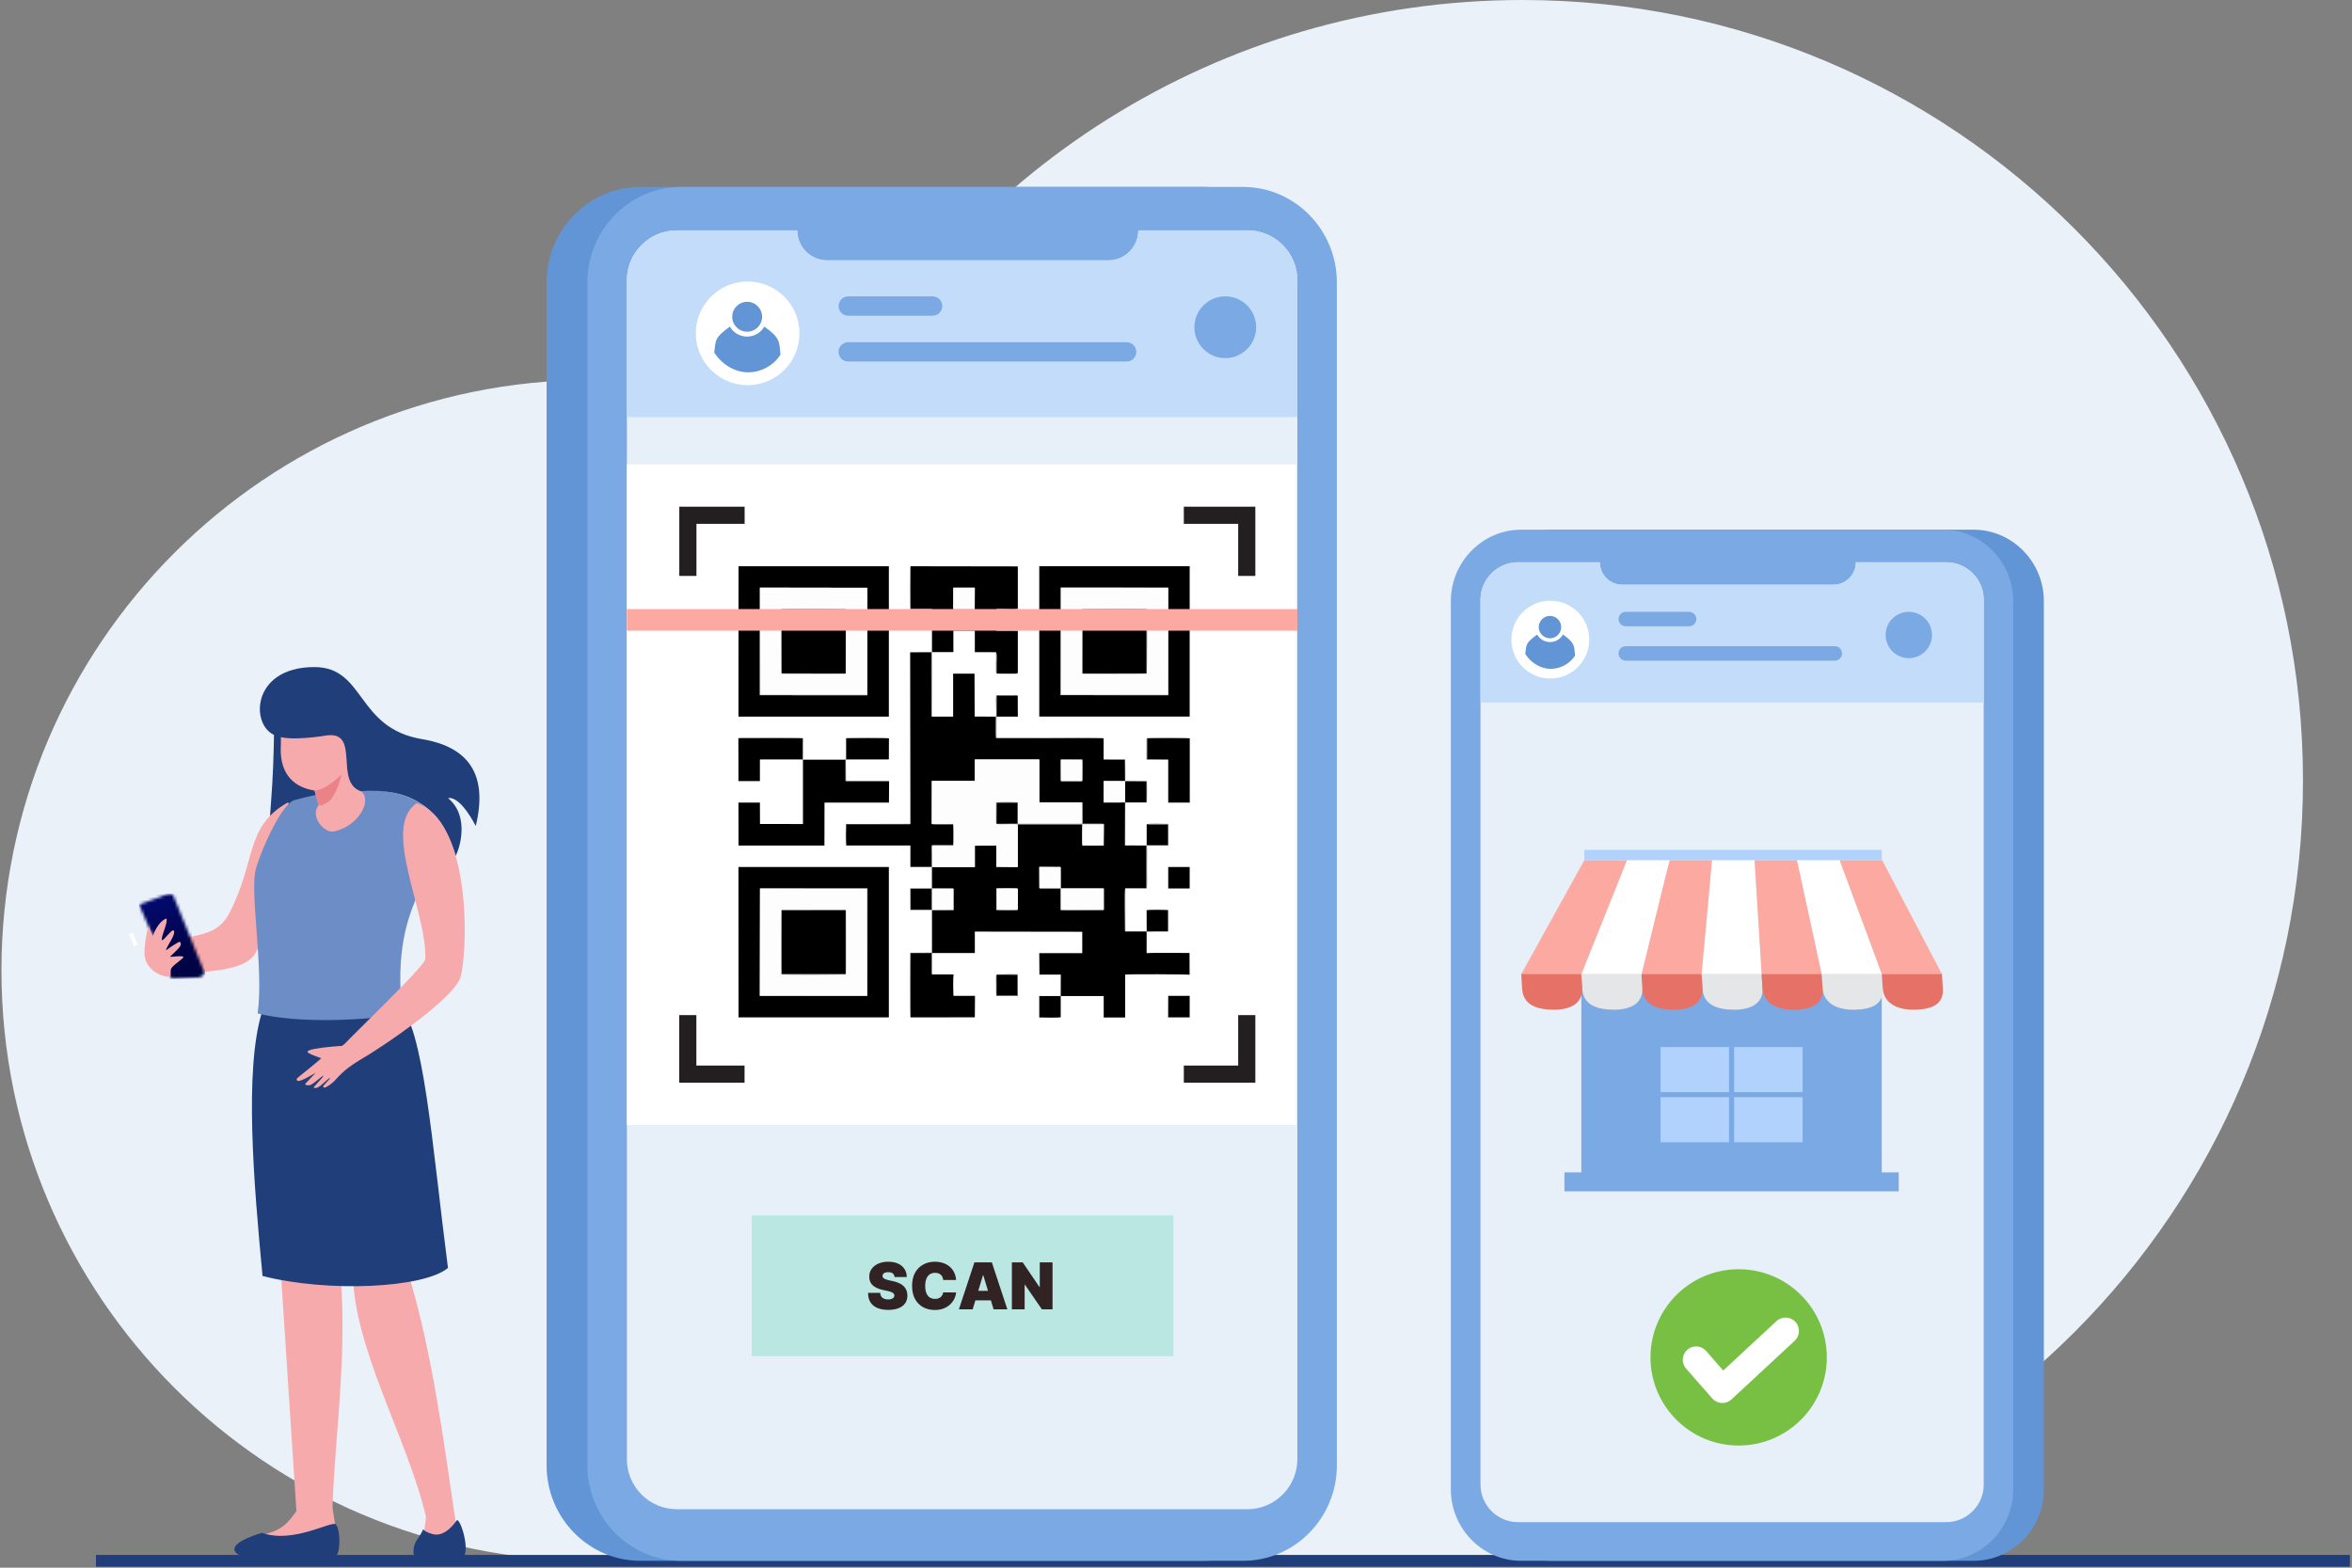 <svg width="801" height="534" viewBox="0 0 801 534" fill="none" xmlns="http://www.w3.org/2000/svg">
<rect x="0" y="0" width="801" height="534" fill="#808080" stroke="none"/>
<path fill-rule="evenodd" clip-rule="evenodd" d="M201.623 129.4C229.905 129.4 256.831 135.239 281.238 145.782C325.1 59.276 414.844 0 518.48 0C665.286 0 784.308 119.022 784.308 265.828C784.308 412.634 665.286 531.656 518.48 531.656H201.623C90.543 531.656 0.494 441.608 0.494 330.528C0.494 219.448 90.543 129.4 201.623 129.4Z" fill="#EAF1F9"/>
<path d="M32.678 531.656H800.276" stroke="#1F3E7A" stroke-width="4" stroke-miterlimit="22.926"/>
<path fill-rule="evenodd" clip-rule="evenodd" d="M409.476 63.676H218.061C200.516 63.676 186.154 78.287 186.154 96.137V499.196C186.154 517.045 200.516 531.656 218.061 531.656H409.476C427.021 531.656 441.383 517.045 441.383 499.196V96.137C441.355 78.287 427.021 63.676 409.476 63.676Z" fill="#6295D5"/>
<path fill-rule="evenodd" clip-rule="evenodd" d="M423.368 63.676H231.953C214.408 63.676 200.045 78.287 200.045 96.137V499.196C200.045 517.045 214.408 531.656 231.953 531.656H423.368C440.912 531.656 455.275 517.045 455.275 499.196V96.137C455.275 78.287 440.912 63.676 423.368 63.676Z" fill="#7BA9E3"/>
<path fill-rule="evenodd" clip-rule="evenodd" d="M424.862 78.453C434.16 78.453 441.826 86.119 441.826 95.389V497.12C441.826 506.418 434.16 514.084 424.862 514.084H230.458C221.16 514.084 213.495 506.418 213.495 497.12V95.417C213.495 86.119 221.16 78.481 230.458 78.481H271.498C271.498 84.098 276.091 88.692 281.709 88.692H377.458C383.076 88.692 387.669 84.098 387.669 78.481H424.862V78.453Z" fill="#E7EFF9"/>
<path d="M399.624 414H256V461.958H399.624V414Z" fill="#BAE7E2"/>
<path fill-rule="evenodd" clip-rule="evenodd" d="M424.862 78.453C434.16 78.453 441.826 86.119 441.826 95.389V142.074H213.495V95.417C213.495 86.119 221.16 78.481 230.458 78.481H271.498C271.498 84.098 276.091 88.692 281.709 88.692H377.458C383.076 88.692 387.669 84.098 387.669 78.481H424.862V78.453Z" fill="#C3DCFA"/>
<path fill-rule="evenodd" clip-rule="evenodd" d="M254.617 95.888C244.876 95.888 236.961 103.802 236.961 113.543C236.961 123.284 244.876 131.198 254.617 131.198C264.358 131.198 272.272 123.284 272.272 113.543C272.272 103.802 264.358 95.888 254.617 95.888Z" fill="white"/>
<path fill-rule="evenodd" clip-rule="evenodd" d="M243.243 120.074C245.706 123.976 250.161 126.826 254.728 126.826C259.294 126.826 263.445 124.446 265.797 120.821C265.382 116.227 265.658 115.065 260.29 111.246C259.128 113.294 256.941 114.65 254.423 114.65C251.905 114.65 249.719 113.266 248.556 111.246C243.298 115.121 243.797 115.729 243.243 120.074Z" fill="#6295D5"/>
<path fill-rule="evenodd" clip-rule="evenodd" d="M254.451 102.806C251.628 102.806 249.359 105.075 249.359 107.898C249.359 110.72 251.628 112.989 254.451 112.989C257.273 112.989 259.543 110.72 259.543 107.898C259.543 105.075 257.273 102.806 254.451 102.806Z" fill="#6295D5"/>
<path fill-rule="evenodd" clip-rule="evenodd" d="M288.876 100.952H317.601C319.427 100.952 320.894 102.446 320.894 104.245C320.894 106.071 319.4 107.538 317.601 107.538H288.876C287.05 107.538 285.583 106.044 285.583 104.245C285.583 102.446 287.05 100.952 288.876 100.952Z" fill="#7BA9E3"/>
<path fill-rule="evenodd" clip-rule="evenodd" d="M288.876 116.559H383.684C385.511 116.559 386.977 118.054 386.977 119.852C386.977 121.679 385.483 123.146 383.684 123.146H288.849C287.022 123.146 285.555 121.651 285.555 119.852C285.583 118.054 287.05 116.559 288.876 116.559Z" fill="#7BA9E3"/>
<path fill-rule="evenodd" clip-rule="evenodd" d="M417.279 100.952C423.091 100.952 427.795 105.656 427.795 111.468C427.795 117.279 423.091 121.983 417.279 121.983C411.468 121.983 406.764 117.279 406.764 111.468C406.736 105.656 411.468 100.952 417.279 100.952Z" fill="#7BA9E3"/>
<path d="M441.355 158.207H213.495V383.19H441.355V158.207Z" fill="white"/>
<path fill-rule="evenodd" clip-rule="evenodd" d="M310.046 280.633C309.963 280.689 309.963 280.717 309.769 280.744H288.157C288.157 282.045 287.963 287.137 288.267 287.995H310.046V295.3H317.297C317.269 294.857 317.13 288.465 317.407 287.995C318.071 287.718 323.385 287.912 324.63 287.912V280.8C324.187 280.8 317.712 280.993 317.324 280.633L317.352 266.022H331.991V258.716H353.936V273.355L368.492 273.328C368.713 273.549 368.575 273.023 368.686 273.715V280.606H375.161C375.687 280.606 375.687 280.578 375.908 280.772L375.853 288.022H368.686C368.492 287.856 368.547 288.022 368.492 287.69V280.8H346.602V295.356L339.297 295.3V288.05L331.991 288.078V295.383H317.435L317.463 302.578H323.08C323.495 302.578 324.492 302.412 324.713 302.772V309.912C324.492 310.105 324.99 309.967 324.325 310.105C324.298 310.105 323.883 310.105 323.827 310.105H317.463V324.634H331.991V317.328L368.575 317.383V324.661H353.936L353.991 331.967H361.269L361.241 339.273H353.936V346.579C355.043 346.606 360.605 346.717 361.241 346.496V339.273H375.881V346.579H383.186V331.967C384.487 331.773 404.605 331.856 405.131 332.022L405.103 324.606C403.471 324.606 391.018 324.523 390.492 324.661V317.3L397.798 317.273V309.995C396.774 309.912 391.128 309.829 390.492 310.05L390.52 317.273H383.269C383.131 317.079 383.186 317.328 383.131 316.885V315.502C383.131 312.817 382.993 303.824 383.186 302.578H390.464V288.022L383.131 287.995L383.159 273.328L375.881 273.355V266.05L383.159 266.077L383.131 258.744L375.853 258.716V251.494L339.269 251.438C338.965 250.83 339.075 245.101 339.158 244.105L331.936 244.077L331.88 229.466H324.602V244.105H317.352C317.13 243.828 317.214 243.33 317.214 242.86C317.241 236.135 317.075 228.691 317.214 222.16L309.963 222.188L310.046 280.633ZM368.464 266.05H361.407C361.241 265.911 361.214 266.271 361.214 265.192C361.241 263.808 361.103 259.408 361.297 258.689L368.575 258.716C368.741 259.325 368.658 263.974 368.658 265.303C368.658 266.133 368.603 265.967 368.464 266.05ZM361.131 295.328C361.297 295.522 361.241 295.356 361.297 295.66V302.551H375.161C375.687 302.551 375.659 302.523 375.908 302.689V309.856C375.659 310.05 375.687 309.995 375.023 309.995C372.006 309.967 362.57 310.161 361.214 309.939V302.634H354.711C353.88 302.634 354.129 302.578 353.991 302.468L353.963 295.273L361.131 295.328ZM346.63 302.827V309.746C346.436 310.05 346.658 309.912 346.298 309.995C346.298 309.995 345.828 309.995 345.8 309.995C344.333 309.967 340.071 310.078 339.297 309.939L339.324 302.634C340.016 302.495 343.724 302.578 344.914 302.578C346.132 302.578 346.464 302.385 346.63 302.827Z" fill="black"/>
<path fill-rule="evenodd" clip-rule="evenodd" d="M353.936 244.077H405.159V243.579V192.854H353.936V244.077ZM361.242 200.159L397.881 200.187L397.825 236.826L361.214 236.799L361.242 200.159Z" fill="black"/>
<path fill-rule="evenodd" clip-rule="evenodd" d="M251.49 243.607V244.105H302.713V192.882H302.215H251.517L251.49 243.607ZM258.795 200.16L295.435 200.215L295.407 236.827L258.795 236.799V200.16Z" fill="black"/>
<path fill-rule="evenodd" clip-rule="evenodd" d="M251.517 346.551H302.215H302.713V295.328H251.49V295.826L251.517 346.551ZM258.823 302.606L295.435 302.634L295.407 339.245L258.768 339.217L258.823 302.606Z" fill="black"/>
<path fill-rule="evenodd" clip-rule="evenodd" d="M317.324 280.661H324.658C324.824 281.408 324.796 287.081 324.685 288.022L317.407 287.994L317.435 295.3H331.991V287.994L339.297 287.967V295.217L346.602 295.272V280.772C345.274 280.578 339.878 280.882 339.352 280.633C339.158 280.273 339.241 279.36 339.241 278.862L339.269 273.355C339.961 273.189 345.772 273.217 346.685 273.327L346.713 280.633H368.547L368.492 273.327L353.936 273.355V258.716H331.991V266.022H317.352L317.324 280.661Z" fill="#FDFDFD"/>
<path fill-rule="evenodd" clip-rule="evenodd" d="M317.435 222.132H324.685V214.827H331.991V222.132L339.214 222.16C339.546 222.547 339.38 225.121 339.38 225.647C339.38 226.892 339.38 228.137 339.38 229.383C340.819 229.383 345.578 229.576 346.63 229.3V214.854L339.49 214.827C339.214 214.661 339.352 214.854 339.269 214.495C339.269 214.495 339.269 214.024 339.269 213.996C339.269 213.692 339.269 213.415 339.269 213.111C339.269 211.921 339.186 208.213 339.324 207.521C341.178 207.161 344.942 207.825 346.63 207.383V192.937L310.074 192.882V207.438H317.379C317.629 208.6 317.462 213.277 317.462 214.744C317.435 217.151 317.518 219.725 317.435 222.132ZM324.685 200.188H331.963L331.936 207.493H324.63L324.685 200.188Z" fill="black"/>
<path fill-rule="evenodd" clip-rule="evenodd" d="M361.379 236.661H397.797V200.271H361.407L361.379 236.661ZM368.63 229.41C368.63 229.383 368.602 229.327 368.602 229.327L368.519 228.912C368.408 226.892 368.519 220.61 368.519 218.479C368.519 216.819 368.408 208.434 368.574 207.521C369.017 207.355 389.578 207.272 390.547 207.493C390.768 208.406 390.685 229.023 390.519 229.466C389.495 229.632 373.085 229.493 369.875 229.521C369.488 229.521 368.934 229.604 368.63 229.41Z" fill="#FDFDFD"/>
<path fill-rule="evenodd" clip-rule="evenodd" d="M258.795 339.162H295.434H295.268L295.185 302.772H258.878L258.795 339.162ZM288.018 309.994C288.211 310.326 288.128 310.88 288.128 311.24C288.128 314.45 288.239 330.832 288.073 331.884C287.63 332.05 267.014 332.133 266.101 331.912C265.879 330.943 265.962 310.382 266.128 309.939C266.875 309.828 287.63 309.773 288.018 309.994Z" fill="#FDFDFD"/>
<path fill-rule="evenodd" clip-rule="evenodd" d="M258.906 236.661H295.268L295.241 200.271H258.878L258.906 236.661ZM288.018 229.41C287.714 229.576 287.271 229.521 286.773 229.521C283.563 229.521 267.152 229.659 266.129 229.466C265.962 228.995 265.879 208.434 266.101 207.493C267.042 207.272 287.603 207.355 288.073 207.521C288.267 208.738 288.129 211.589 288.129 212.972L288.101 229.244C288.101 229.272 288.073 229.355 288.073 229.327C288.073 229.327 288.046 229.383 288.018 229.41Z" fill="#FDFDFD"/>
<path fill-rule="evenodd" clip-rule="evenodd" d="M288.157 266.078C287.908 265.828 288.101 266.41 287.963 265.69V258.827H273.462V280.689L258.823 280.661L258.795 273.383H251.49L251.517 288.022H280.768L280.796 273.383H302.74L302.796 266.078H288.157Z" fill="black"/>
<path fill-rule="evenodd" clip-rule="evenodd" d="M288.018 229.411L288.046 207.549H266.184V229.383L288.018 229.411Z" fill="black"/>
<path fill-rule="evenodd" clip-rule="evenodd" d="M288.018 309.995L266.184 310.022V331.856H266.322H288.406H288.018V309.995Z" fill="black"/>
<path fill-rule="evenodd" clip-rule="evenodd" d="M368.63 229.411L390.492 229.383V207.549H368.658L368.63 229.411Z" fill="black"/>
<path fill-rule="evenodd" clip-rule="evenodd" d="M310.074 346.551L331.991 346.523L332.046 339.217H324.713C324.63 337.944 324.547 332.963 324.768 331.912H317.435C317.407 331.884 317.407 331.829 317.379 331.801C317.379 331.773 317.352 331.718 317.324 331.69C317.186 331.192 317.269 325.381 317.269 324.606H310.074V346.551Z" fill="black"/>
<path fill-rule="evenodd" clip-rule="evenodd" d="M397.853 258.827V273.383H405.186V251.494H390.658V258.661L397.632 258.689C397.936 258.744 397.687 258.661 397.853 258.827Z" fill="black"/>
<path fill-rule="evenodd" clip-rule="evenodd" d="M258.795 258.827C259.017 258.605 258.546 258.772 259.155 258.633H273.379L273.407 251.466H251.462L251.49 266.05H258.795V258.827Z" fill="black"/>
<path fill-rule="evenodd" clip-rule="evenodd" d="M375.908 309.884V302.717L361.324 302.689V309.912L375.908 309.884Z" fill="#FDFDFD"/>
<path fill-rule="evenodd" clip-rule="evenodd" d="M302.713 258.606L302.74 251.493L288.157 251.466V258.633L302.713 258.606Z" fill="black"/>
<path fill-rule="evenodd" clip-rule="evenodd" d="M397.825 346.551H405.159V339.218H397.853L397.825 346.551Z" fill="black"/>
<path fill-rule="evenodd" clip-rule="evenodd" d="M397.853 302.634H405.158V295.826V295.328H397.853V295.826V302.634Z" fill="black"/>
<path fill-rule="evenodd" clip-rule="evenodd" d="M324.658 207.521H331.963L331.991 200.187H324.685L324.658 207.521Z" fill="#FDFDFD"/>
<path fill-rule="evenodd" clip-rule="evenodd" d="M383.186 273.327V266.077L375.88 266.049V273.355L383.186 273.327Z" fill="#FDFDFD"/>
<path fill-rule="evenodd" clip-rule="evenodd" d="M383.186 273.327H390.492V266.105L383.186 266.077V273.327Z" fill="black"/>
<path fill-rule="evenodd" clip-rule="evenodd" d="M368.713 287.994H375.881L375.936 280.744L368.658 280.716C368.63 282.21 368.436 286.887 368.713 287.994Z" fill="#FDFDFD"/>
<path fill-rule="evenodd" clip-rule="evenodd" d="M324.686 309.884V302.717L317.407 302.661V309.912L324.686 309.884Z" fill="#FDFDFD"/>
<path fill-rule="evenodd" clip-rule="evenodd" d="M346.63 309.746V302.827C345.827 302.495 340.68 302.689 339.407 302.689V309.856C340.68 309.884 345.827 310.078 346.63 309.746Z" fill="#FDFDFD"/>
<path fill-rule="evenodd" clip-rule="evenodd" d="M339.352 280.633L346.574 280.605V273.383H339.379L339.352 280.633Z" fill="black"/>
<path fill-rule="evenodd" clip-rule="evenodd" d="M310.074 309.884H317.269V302.689H310.074V309.884Z" fill="black"/>
<path fill-rule="evenodd" clip-rule="evenodd" d="M339.38 244.105H346.63L346.603 236.938L339.408 236.91L339.38 244.105Z" fill="black"/>
<path fill-rule="evenodd" clip-rule="evenodd" d="M353.963 302.523H361.158L361.131 295.328H353.936L353.963 302.523Z" fill="#FDFDFD"/>
<path fill-rule="evenodd" clip-rule="evenodd" d="M361.38 266.05H368.464L368.519 258.827H361.324L361.38 266.05Z" fill="#FDFDFD"/>
<path fill-rule="evenodd" clip-rule="evenodd" d="M390.547 287.939H397.798V280.827C396.359 280.827 391.599 281.02 390.575 280.716L390.547 287.939Z" fill="black"/>
<path fill-rule="evenodd" clip-rule="evenodd" d="M339.352 339.134H346.491V331.995L339.352 331.967V339.134Z" fill="black"/>
<path fill-rule="evenodd" clip-rule="evenodd" d="M258.768 236.799L295.379 236.827L295.407 200.216L258.768 200.16V236.799ZM258.879 200.243H295.269L295.296 236.633H258.934L258.879 200.243Z" fill="#BDBDBD"/>
<path fill-rule="evenodd" clip-rule="evenodd" d="M258.768 339.245L295.407 339.273L295.435 302.661L258.823 302.634L258.768 339.245ZM258.879 302.772H295.186L295.269 339.162H295.435H258.795L258.879 302.772Z" fill="#BDBDBD"/>
<path fill-rule="evenodd" clip-rule="evenodd" d="M361.241 236.771L397.853 236.799L397.908 200.16L361.269 200.132L361.241 236.771ZM361.38 200.243H397.797V236.633H361.38V200.243Z" fill="#BDBDBD"/>
<path fill-rule="evenodd" clip-rule="evenodd" d="M317.296 295.328L317.324 302.578L309.991 302.606L310.046 309.994H317.324V324.495L310.018 324.55C309.908 325.547 309.825 346.025 310.101 346.551V324.633H317.296C317.296 325.381 317.213 331.192 317.352 331.718C317.352 331.745 317.379 331.801 317.407 331.828C317.407 331.856 317.435 331.911 317.462 331.939L317.49 324.606V310.077H323.855C323.91 310.077 324.325 310.077 324.353 310.077C325.017 309.939 324.519 310.077 324.74 309.884L317.435 309.939V302.689L324.74 302.744C324.519 302.384 323.495 302.55 323.108 302.55H317.49L317.462 295.355L317.435 288.05C317.13 288.492 317.269 294.885 317.296 295.328ZM310.074 302.689H317.269V309.884H310.074V302.689Z" fill="#6B6B6B"/>
<path fill-rule="evenodd" clip-rule="evenodd" d="M258.795 258.827H273.435H287.935V265.69C288.074 266.409 287.908 265.828 288.129 266.077L288.074 258.772H302.325C302.906 258.689 302.436 258.827 302.685 258.606L288.129 258.633V251.466L302.713 251.494C302.27 251.217 288.572 251.272 288.046 251.466L288.018 258.716H273.49V251.466C272.826 251.272 255.89 251.3 252.126 251.355C252.016 251.355 251.849 251.355 251.766 251.383C251.407 251.438 251.573 251.438 251.49 251.494H273.435L273.407 258.661H259.155C258.574 258.744 259.044 258.606 258.795 258.827Z" fill="#616161"/>
<path fill-rule="evenodd" clip-rule="evenodd" d="M288.019 309.994C287.603 309.773 266.876 309.828 266.129 309.939C265.963 310.41 265.88 330.943 266.101 331.912C267.015 332.133 287.631 332.05 288.074 331.884C288.24 330.86 288.102 314.45 288.129 311.24C288.129 310.88 288.212 310.327 288.019 309.994ZM288.019 309.994V331.856H288.406H266.323H266.184V310.022L288.019 309.994Z" fill="#8B8B8B"/>
<path fill-rule="evenodd" clip-rule="evenodd" d="M368.63 229.41C368.962 229.604 369.516 229.521 369.875 229.521C373.085 229.521 389.468 229.632 390.52 229.466C390.686 229.023 390.769 208.406 390.547 207.493C389.579 207.272 369.018 207.355 368.575 207.521C368.436 208.434 368.519 216.819 368.519 218.479C368.519 220.61 368.409 226.892 368.519 228.912L368.602 229.327C368.602 229.327 368.602 229.383 368.63 229.41ZM368.63 229.41L368.658 207.549H390.492V229.383L368.63 229.41Z" fill="#8B8B8B"/>
<path fill-rule="evenodd" clip-rule="evenodd" d="M383.186 266.077L390.52 266.105V273.328L383.186 273.355L383.158 288.022L390.492 288.05V302.606H383.214C383.02 303.851 383.158 312.845 383.158 315.529V316.913C383.214 317.328 383.158 317.079 383.297 317.3L383.269 302.744L390.52 302.689C390.879 301.914 390.658 296.601 390.658 295.328C390.658 293.806 390.852 289.212 390.575 288.05L390.52 287.939L390.547 280.744C390.409 280.91 390.492 280.357 390.381 281.132V287.967H383.241V273.438L390.547 273.383C390.741 272.664 390.741 266.825 390.547 266.05H383.241C383.241 265.496 383.38 259.297 383.131 258.799L383.186 266.077Z" fill="#A9A9A9"/>
<path fill-rule="evenodd" clip-rule="evenodd" d="M288.018 229.41C288.046 229.383 288.046 229.327 288.046 229.327C288.046 229.355 288.073 229.272 288.073 229.244L288.101 212.973C288.101 211.589 288.267 208.739 288.046 207.521C287.575 207.355 267.014 207.272 266.073 207.493C265.852 208.434 265.935 228.995 266.101 229.466C267.125 229.632 283.535 229.493 286.745 229.521C287.299 229.521 287.714 229.576 288.018 229.41ZM288.018 229.41L266.156 229.383V207.549H288.018V229.41Z" fill="#8B8B8B"/>
<path fill-rule="evenodd" clip-rule="evenodd" d="M339.352 280.633C339.905 280.882 345.274 280.578 346.602 280.772H368.492V287.662C368.547 287.994 368.492 287.828 368.686 287.994C368.436 286.887 368.602 282.211 368.602 280.716L375.881 280.744C375.631 280.578 375.659 280.578 375.133 280.578H368.658V273.687C368.519 273.023 368.685 273.549 368.464 273.3L368.519 280.606H346.685L346.658 273.3C345.717 273.189 339.933 273.162 339.241 273.328L339.214 278.835C339.241 279.36 339.158 280.274 339.352 280.633ZM339.352 280.633L339.38 273.383H346.575V280.578L339.352 280.633Z" fill="#6D6D6D"/>
<path fill-rule="evenodd" clip-rule="evenodd" d="M317.296 222.132C317.158 228.663 317.324 236.107 317.296 242.831C317.296 243.33 317.213 243.828 317.435 244.077V222.132C317.518 219.724 317.435 217.151 317.435 214.716C317.435 213.249 317.628 208.572 317.352 207.41H310.046V192.854C309.852 193.269 309.797 206.773 310.018 207.521L317.269 207.548L317.296 222.132Z" fill="#6E6E6E"/>
<path fill-rule="evenodd" clip-rule="evenodd" d="M339.213 244.105C339.103 245.101 339.02 250.829 339.324 251.438L375.908 251.493C375.41 251.189 359.636 251.355 357.699 251.355C351.583 251.355 345.467 251.355 339.352 251.355L339.379 244.105L339.407 236.937L346.602 236.965C346.464 236.605 345.772 236.771 344.886 236.771L339.324 236.799C338.964 238.127 339.462 242.306 339.213 244.105Z" fill="#5E5E5E"/>
<path fill-rule="evenodd" clip-rule="evenodd" d="M353.963 302.523C354.102 302.634 353.853 302.689 354.683 302.689H361.186V309.995C362.57 310.216 371.979 310.023 374.995 310.05C375.659 310.05 375.631 310.106 375.881 309.912L361.297 309.94V302.745L375.881 302.772C375.631 302.606 375.659 302.634 375.133 302.634H361.269V295.743C361.214 295.411 361.269 295.577 361.103 295.411L361.131 302.606L353.963 302.523Z" fill="#8E8E8E"/>
<path fill-rule="evenodd" clip-rule="evenodd" d="M397.853 258.827C397.687 258.661 397.908 258.744 397.604 258.661L390.63 258.633V251.466H405.159C404.633 251.244 391.101 251.217 390.492 251.466L390.464 258.716L397.853 258.827Z" fill="#606060"/>
<path fill-rule="evenodd" clip-rule="evenodd" d="M390.547 287.939L390.603 288.049L397.853 288.022C397.964 287.081 397.991 281.408 397.825 280.661C396.718 280.605 391.212 280.495 390.575 280.716C391.599 281.02 396.386 280.827 397.798 280.827V287.939H390.547Z" fill="#494949"/>
<path fill-rule="evenodd" clip-rule="evenodd" d="M361.38 266.049L361.297 258.827H368.519L368.436 266.077C368.603 265.994 368.63 266.132 368.63 265.33C368.63 264.002 368.713 259.353 368.547 258.744L361.269 258.716C361.075 259.408 361.214 263.836 361.186 265.219C361.186 266.271 361.214 265.911 361.38 266.049Z" fill="#8E8E8E"/>
<path fill-rule="evenodd" clip-rule="evenodd" d="M317.379 288.022L324.657 288.05C324.768 287.109 324.795 281.408 324.629 280.688H317.296C317.683 281.048 324.159 280.855 324.602 280.855V287.967C323.384 287.939 318.071 287.717 317.379 288.022Z" fill="#494949"/>
<path fill-rule="evenodd" clip-rule="evenodd" d="M288.267 287.994C287.963 287.136 288.157 282.045 288.157 280.744H309.769C309.991 280.716 309.963 280.661 310.046 280.633L288.101 280.689C287.963 281.325 288.018 285.947 288.018 287.303C288.018 288.133 288.101 287.939 288.267 287.994Z" fill="#6E6E6E"/>
<path fill-rule="evenodd" clip-rule="evenodd" d="M346.63 309.745C345.827 310.077 340.68 309.884 339.407 309.884V302.716C340.68 302.716 345.827 302.523 346.63 302.855C346.464 302.412 346.132 302.606 344.914 302.606C343.724 302.606 340.016 302.523 339.324 302.661L339.296 309.967C340.071 310.133 344.361 310.022 345.8 310.022C345.855 310.022 346.298 310.022 346.298 310.022C346.657 309.911 346.436 310.05 346.63 309.745Z" fill="#9B9B9B"/>
<path fill-rule="evenodd" clip-rule="evenodd" d="M339.352 339.245V339.162V331.995L346.491 332.022L346.63 332.05C346.436 331.801 346.824 331.967 346.27 331.856C345.634 331.746 339.407 331.912 339.324 331.912C339.047 332.604 339.213 334.734 339.213 335.62C339.241 336.146 339.103 338.802 339.352 339.245Z" fill="#828282"/>
<path fill-rule="evenodd" clip-rule="evenodd" d="M346.603 229.327C345.524 229.576 340.791 229.41 339.352 229.41C339.352 228.165 339.352 226.92 339.352 225.675C339.352 225.121 339.518 222.575 339.186 222.188C339.297 223.627 338.993 228.608 339.297 229.493C340.1 229.632 344.278 229.521 345.745 229.549C346.547 229.521 346.437 229.549 346.603 229.327Z" fill="#8B8B8B"/>
<path fill-rule="evenodd" clip-rule="evenodd" d="M339.463 214.826C339.186 213.969 339.352 208.877 339.352 207.576H344.887C345.744 207.576 346.326 207.714 346.602 207.355C344.914 207.798 341.151 207.133 339.297 207.493C339.158 208.185 339.241 211.893 339.241 213.083C339.241 213.387 339.241 213.664 339.241 213.969C339.241 213.996 339.241 214.467 339.241 214.467C339.324 214.854 339.214 214.66 339.463 214.826Z" fill="#878787"/>
<path fill-rule="evenodd" clip-rule="evenodd" d="M339.352 339.134V339.245L346.657 339.217L346.63 332.05L346.491 331.995V339.134H339.352Z" fill="#323232"/>
<path fill-rule="evenodd" clip-rule="evenodd" d="M93.338 249.28C93.338 249.28 93.199 259.713 92.701 267.434C92.203 275.154 91.705 281.547 91.705 281.547C91.705 281.547 106.593 285.947 107.589 285.947C108.586 285.947 126.933 276.151 127.569 275.016C128.206 273.881 129.202 258.578 129.202 258.578L110.44 244.133L100.311 243.967L93.338 249.28Z" fill="#1F3E7A"/>
<path fill-rule="evenodd" clip-rule="evenodd" d="M89.602 291.62C89.602 291.647 94.832 309.413 87.112 324.44C84.04 330.445 72.196 330.583 66.91 331.386C53.848 333.378 49.587 331.829 51.524 323.499C52.133 320.926 59.77 320.289 65.25 319.044C69.982 317.964 74.908 317.19 78.09 311.074C87.305 293.363 83.431 281.519 97.959 273.383C99.62 272.498 94.722 285.061 89.602 291.62Z" fill="#F7AAAC"/>
<path fill-rule="evenodd" clip-rule="evenodd" d="M94.555 416.592L100.948 514.721C100.726 515.025 100.505 515.302 100.311 515.578C100.145 515.8 99.979 516.021 99.813 516.243C99.426 516.768 99.038 517.267 98.623 517.709C98.457 517.931 98.263 518.124 98.097 518.318C95.192 521.528 91.428 522.303 88.356 523.05C85.977 523.631 84.123 523.908 82.517 527.118C82.462 527.229 82.434 527.312 82.407 527.423C82.075 528.557 82.933 529.775 84.206 529.747L112.46 528.862C113.843 528.834 114.95 527.755 115.116 526.426C115.144 526.233 115.144 526.039 115.116 525.845L113.235 513.503C113.235 513.503 113.235 513.475 113.235 513.448C113.926 489.372 119.378 454.089 114.895 425.973C114.895 425.973 116.832 422.154 119.627 416.564H94.555V416.592Z" fill="#F7AAAC"/>
<path fill-rule="evenodd" clip-rule="evenodd" d="M123.391 416.592C121.647 421.601 119.406 426.333 120.125 432.587C120.153 459.125 138.722 489.677 145.031 516.464C145.253 517.35 143.648 525.79 143.841 526.648C146.636 529.637 154.578 533.843 155.436 520.089C151.867 496.955 147.439 459.568 138.279 431.425L141.351 416.592H123.391Z" fill="#F7AAAC"/>
<path fill-rule="evenodd" clip-rule="evenodd" d="M89.214 522.137C89.214 522.137 79.39 524.849 79.833 527.893C80.718 534.009 114.48 529.969 114.673 529.747C115.863 528.253 116.002 521.335 114.397 519.287C113.179 517.765 99.979 525.956 89.214 522.137Z" fill="#1F3E7A"/>
<path fill-rule="evenodd" clip-rule="evenodd" d="M140.825 529.055C141.046 532.984 155.243 531.85 157.373 530.687C160.556 528.944 156.682 516.574 155.492 517.93C155.492 517.93 151.784 523.769 147.411 522.579C143.039 521.389 144.561 520.089 143.814 521.583C142.43 524.35 140.631 525.43 140.825 529.055Z" fill="#1F3E7A"/>
<path fill-rule="evenodd" clip-rule="evenodd" d="M89.159 344.918C83.237 364.566 86.337 402.312 89.408 434.634C111.658 440.335 144.367 438.785 152.559 431.895C147.107 389.776 144.34 349.29 135.623 341.846C117.22 298.925 91.844 334.015 89.159 344.918Z" fill="#1F3E7A"/>
<path fill-rule="evenodd" clip-rule="evenodd" d="M147.993 278.475C153.223 299.811 132.274 302.495 137.034 345.582C121.343 347.768 101.253 348.543 87.748 345.222C89.907 329.365 84.842 303.38 87.222 295.632C89.685 287.634 95.995 274.241 100.007 272.608C118.936 267.295 140.189 266.852 147.993 278.475Z" fill="#6C8DC6"/>
<path fill-rule="evenodd" clip-rule="evenodd" d="M107.119 269.287L108.503 274.268L107.977 275.099C106.068 278.973 110.966 284.286 114.148 283.124C122.395 281.104 126.656 272.553 123.142 269.675L121.731 268.817L119.406 261.871C119.821 261.732 122.367 259.076 123.17 258.522C124 257.969 124.802 255.81 124.332 253.929C123.861 252.047 121.177 253.513 121.177 253.513C123.225 247.73 125.992 242.693 119.627 239.954C113.263 237.214 100.837 238.21 100.837 238.21L93.089 237.878C94.722 240.037 95.939 248.477 95.635 254.095C95.22 262.009 98.54 267.931 107.119 269.287Z" fill="#F7AAAC"/>
<path fill-rule="evenodd" clip-rule="evenodd" d="M116.362 263.808C116.362 263.808 114.425 271.805 111.353 273.41C108.281 275.016 109.803 274.047 108.53 274.268L107.147 269.287C109.499 268.983 111.63 268.153 116.362 263.808Z" fill="#EA8287"/>
<path fill-rule="evenodd" clip-rule="evenodd" d="M111.076 250.525C111.076 250.525 98.706 252.711 93.974 250.58C85.202 247.675 85.257 227.252 107.008 227.224C124.47 227.196 121.205 248.034 143.731 251.77C160.307 254.538 166.09 264.555 162.023 281.353C161.995 281.38 157.014 271.114 152.586 271.861C160.307 278.253 156.239 289.765 155.16 291.509C149.902 273.411 137.919 268.402 122.81 269.481C113.705 266.243 122.948 248.837 111.076 250.525Z" fill="#1F3E7A"/>
<path fill-rule="evenodd" clip-rule="evenodd" d="M141.932 273.577C159.532 279.333 159.809 320.123 156.903 332.604C155.132 339.826 130.088 356.79 122.312 361.218L122.284 361.245C114.093 366.254 115.366 368.053 110.8 370.433C110.55 370.571 110.025 370.35 110.025 370.101C110.052 369.741 112.737 367.25 112.349 367.195C111.962 367.167 109.748 369.575 108.42 370.295C107.617 370.737 107.091 370.599 106.842 370.516C106.51 370.433 110.467 366.559 110.135 366.448C109.803 366.337 107.34 368.745 106.04 369.409C104.988 369.962 104.213 369.575 103.909 369.409C103.66 369.298 107.728 365.313 107.451 365.452C106.482 365.922 100.45 369.879 101.086 367.389C101.142 367.223 107.174 362.546 109.388 360.498C109.416 360.36 106.289 359.502 104.988 358.616C102.802 357.15 115.172 356.347 116.528 356.237C116.832 355.988 117.164 355.738 117.496 355.462C119.517 353.11 144.561 329.228 144.837 326.737C145.529 310.714 129.7 281.74 141.932 273.577Z" fill="#F7AAAC"/>
<mask id="mask0_0_1" style="mask-type:luminance" maskUnits="userSpaceOnUse" x="47" y="304" width="23" height="30">
<path d="M58.857 304.598L57.252 304.46L47.345 308.141L58.387 333.434L68.211 332.908L69.788 331.552L58.857 304.598Z" fill="white"/>
</mask>
<g mask="url(#mask0_0_1)">
<path d="M69.816 304.46H47.345V333.434H69.816V304.46Z" fill="url(#paint0_linear_0_1)"/>
</g>
<path fill-rule="evenodd" clip-rule="evenodd" d="M57.75 332.631C58.442 332.022 57.723 330.445 58.553 329.532C59.77 328.176 62.372 326.488 62.455 326.073C62.593 325.325 58.414 325.99 57.999 325.934C57.612 325.879 61.541 322.807 61.514 321.866C61.597 321.258 61.597 320.483 60.545 321.064C59.272 321.783 56.809 323.444 56.56 323.693C56.477 322.613 60.241 318.075 59.106 316.913C58.581 316.387 55.592 320.593 55.204 320.234C54.513 319.625 57.391 314.09 56.643 312.873C55.979 313.122 53.904 314.007 51.994 318.822C51.911 319.044 50.887 315.695 50.694 315.861C49.808 316.664 48.895 324.357 49.31 325.851C50.002 330.362 55.066 333.019 57.75 332.631Z" fill="#F7AAAC"/>
<path fill-rule="evenodd" clip-rule="evenodd" d="M45.242 317.632L44.052 318.351L45.684 322.475L46.847 321.755L45.242 317.632Z" fill="white"/>
<path d="M253.565 368.8H231.316V345.776H237.155V362.961H253.565V368.8ZM427.518 345.776V368.8H403.166V362.961H421.679V345.776H427.518ZM403.166 172.597H427.518V196.175H421.679V178.436H403.166V172.597ZM234.249 172.597H253.593V178.436H237.183V196.175H231.344V172.597H234.249Z" fill="#231F20"/>
<path d="M441.826 207.465H213.495V214.826H441.826V207.465Z" fill="#FCA9A1"/>
<path fill-rule="evenodd" clip-rule="evenodd" d="M528.47 180.429H672.121C685.294 180.429 696.059 191.387 696.059 204.781V507.304C696.059 520.698 685.294 531.656 672.121 531.656H528.47C515.298 531.656 504.533 520.698 504.533 507.304V204.781C504.533 191.387 515.298 180.429 528.47 180.429Z" fill="#6295D5"/>
<path fill-rule="evenodd" clip-rule="evenodd" d="M518.037 180.429H661.689C674.861 180.429 685.626 191.387 685.626 204.781V507.304C685.626 520.698 674.861 531.656 661.689 531.656H518.037C504.865 531.656 494.1 520.698 494.1 507.304V204.781C494.1 191.387 504.893 180.429 518.037 180.429Z" fill="#7BA9E3"/>
<path fill-rule="evenodd" clip-rule="evenodd" d="M516.931 191.526C509.957 191.526 504.201 197.282 504.201 204.255V505.754C504.201 512.728 509.957 518.484 516.931 518.484H662.851C669.825 518.484 675.581 512.728 675.581 505.754V204.255C675.581 197.282 669.825 191.526 662.851 191.526H632.051C632.051 195.732 628.592 199.191 624.386 199.191H552.491C548.284 199.191 544.825 195.732 544.825 191.526H516.931Z" fill="#E7EFF9"/>
<path fill-rule="evenodd" clip-rule="evenodd" d="M516.931 191.526C509.957 191.526 504.201 197.282 504.201 204.255V239.289H675.553V204.255C675.553 197.282 669.797 191.526 662.824 191.526H632.023C632.023 195.732 628.564 199.191 624.358 199.191H552.491C548.284 199.191 544.825 195.732 544.825 191.526H516.931Z" fill="#C3DCFA"/>
<path fill-rule="evenodd" clip-rule="evenodd" d="M527.972 204.615C520.666 204.615 514.717 210.537 514.717 217.871C514.717 225.176 520.639 231.126 527.972 231.126C535.278 231.126 541.228 225.204 541.228 217.871C541.228 210.537 535.306 204.615 527.972 204.615Z" fill="white"/>
<path fill-rule="evenodd" clip-rule="evenodd" d="M519.448 222.769C521.303 225.702 524.651 227.833 528.082 227.833C531.514 227.833 534.613 226.062 536.412 223.322C536.108 219.89 536.301 219.005 532.289 216.127C531.431 217.649 529.771 218.701 527.889 218.701C526.007 218.701 524.374 217.677 523.489 216.155C519.504 219.06 519.864 219.503 519.448 222.769Z" fill="#6295D5"/>
<path fill-rule="evenodd" clip-rule="evenodd" d="M527.861 209.79C525.758 209.79 524.042 211.506 524.042 213.609C524.042 215.712 525.758 217.428 527.861 217.428C529.964 217.428 531.68 215.712 531.68 213.609C531.68 211.506 529.964 209.79 527.861 209.79Z" fill="#6295D5"/>
<path fill-rule="evenodd" clip-rule="evenodd" d="M553.68 208.406H575.238C576.594 208.406 577.701 209.513 577.701 210.869C577.701 212.225 576.594 213.332 575.238 213.332H553.68C552.324 213.332 551.217 212.225 551.217 210.869C551.217 209.513 552.324 208.406 553.68 208.406Z" fill="#7BA9E3"/>
<path fill-rule="evenodd" clip-rule="evenodd" d="M553.68 220.112H624.856C626.212 220.112 627.318 221.219 627.318 222.575C627.318 223.931 626.212 225.038 624.856 225.038H553.68C552.324 225.038 551.217 223.931 551.217 222.575C551.217 221.219 552.324 220.112 553.68 220.112Z" fill="#7BA9E3"/>
<path fill-rule="evenodd" clip-rule="evenodd" d="M650.066 208.406C654.438 208.406 657.953 211.948 657.953 216.293C657.953 220.665 654.411 224.18 650.066 224.18C645.694 224.18 642.179 220.638 642.179 216.293C642.151 211.948 645.694 208.406 650.066 208.406Z" fill="#7BA9E3"/>
<path fill-rule="evenodd" clip-rule="evenodd" d="M592.118 432.337C575.542 432.337 562.093 445.786 562.093 462.363C562.093 478.939 575.542 492.388 592.118 492.388C608.695 492.388 622.144 478.939 622.144 462.363C622.144 445.786 608.722 432.337 592.118 432.337Z" fill="#78C044"/>
<path fill-rule="evenodd" clip-rule="evenodd" d="M586.861 466.846L604.987 450.021C606.841 448.305 609.719 448.416 611.434 450.242C613.15 452.096 613.039 454.974 611.213 456.69L589.628 476.725L589.573 476.781C587.691 478.441 584.785 478.247 583.152 476.366L574.214 466.182C572.554 464.3 572.747 461.395 574.629 459.762C576.511 458.101 579.417 458.295 581.049 460.177L586.861 466.846Z" fill="white"/>
<path fill-rule="evenodd" clip-rule="evenodd" d="M538.543 332.244H640.851V399.351H646.635V405.799H640.851H538.543H532.787V399.351H538.543V332.244Z" fill="#7BA9E3"/>
<path fill-rule="evenodd" clip-rule="evenodd" d="M597.542 293.003C595.135 293.003 592.699 293.003 590.292 293.003C587.884 293.003 585.449 293.003 583.041 293.003C582.737 296.241 582.433 299.479 582.156 302.716C581.851 305.954 581.547 309.192 581.27 312.402C580.966 315.64 580.662 318.878 580.385 322.115C580.108 325.353 579.776 328.591 579.499 331.829C582.903 331.829 586.335 331.829 589.738 331.829C593.142 331.829 596.574 331.829 599.977 331.829C599.784 328.591 599.562 325.353 599.369 322.115C599.175 318.878 598.953 315.64 598.76 312.402C598.566 309.164 598.345 305.927 598.151 302.716C597.93 299.479 597.736 296.241 597.542 293.003Z" fill="white"/>
<path fill-rule="evenodd" clip-rule="evenodd" d="M583.042 293.003C578.199 293.003 573.384 293.003 568.569 293.003C567.766 296.241 566.964 299.479 566.161 302.716C565.359 305.954 564.584 309.192 563.781 312.402C562.979 315.64 562.176 318.878 561.401 322.115C560.599 325.353 559.796 328.591 559.021 331.829C565.857 331.829 572.664 331.829 579.5 331.829C579.776 328.591 580.108 325.353 580.385 322.115C580.662 318.878 580.994 315.64 581.271 312.402C581.575 309.164 581.879 305.927 582.156 302.716C582.433 299.479 582.737 296.241 583.042 293.003Z" fill="#FCA9A1"/>
<path fill-rule="evenodd" clip-rule="evenodd" d="M568.569 293.003C563.726 293.003 558.911 293.003 554.096 293.003C552.795 296.241 551.494 299.479 550.194 302.716C548.893 305.954 547.62 309.192 546.319 312.402C545.019 315.64 543.718 318.878 542.417 322.115C541.117 325.353 539.844 328.591 538.543 331.801C545.378 331.801 552.186 331.801 558.994 331.801C559.796 328.563 560.599 325.325 561.374 322.088C562.176 318.85 562.951 315.612 563.753 312.374C564.556 309.137 565.358 305.899 566.133 302.689C566.936 299.479 567.738 296.241 568.569 293.003Z" fill="white"/>
<path fill-rule="evenodd" clip-rule="evenodd" d="M554.068 293.003C549.225 293.003 544.41 293.003 539.567 293.003C537.768 296.241 535.97 299.479 534.199 302.716C532.427 305.954 530.629 309.192 528.83 312.402C527.031 315.64 525.26 318.878 523.461 322.115C521.663 325.353 519.864 328.591 518.065 331.829C524.9 331.829 531.708 331.829 538.543 331.829C539.844 328.591 541.117 325.353 542.418 322.143C543.718 318.905 545.019 315.667 546.319 312.43C547.62 309.192 548.893 305.954 550.194 302.744C551.467 299.479 552.767 296.241 554.068 293.003Z" fill="#FCA9A1"/>
<path fill-rule="evenodd" clip-rule="evenodd" d="M579.472 331.773C586.307 331.773 593.115 331.773 599.95 331.773C600.06 333.351 600.144 334.928 600.254 336.506C600.642 342.594 594.886 344.005 590.43 343.95C584.591 343.867 580.136 342.206 579.804 336.755C579.665 335.094 579.555 333.434 579.472 331.773Z" fill="#E5E6E7"/>
<path fill-rule="evenodd" clip-rule="evenodd" d="M558.994 331.773C565.829 331.773 572.637 331.773 579.472 331.773C579.555 333.351 579.666 334.928 579.776 336.506C580.164 342.594 574.408 344.005 569.952 343.95C564.113 343.867 559.658 342.206 559.326 336.755C559.187 335.094 559.104 333.434 558.994 331.773Z" fill="#E67267"/>
<path fill-rule="evenodd" clip-rule="evenodd" d="M538.515 331.773C545.351 331.773 552.158 331.773 558.994 331.773C559.104 333.351 559.187 334.928 559.298 336.506C559.685 342.594 553.929 344.005 549.474 343.95C543.635 343.867 539.18 342.206 538.847 336.755C538.737 335.094 538.626 333.434 538.515 331.773Z" fill="#E5E6E7"/>
<path fill-rule="evenodd" clip-rule="evenodd" d="M518.065 331.773C524.873 331.773 531.708 331.773 538.516 331.773C538.626 333.351 538.709 334.928 538.82 336.506C539.207 342.594 533.451 344.005 528.968 343.95C523.157 343.867 518.702 342.206 518.37 336.755C518.287 335.094 518.176 333.434 518.065 331.773Z" fill="#E67267"/>
<path fill-rule="evenodd" clip-rule="evenodd" d="M597.542 293.003C599.95 293.003 602.385 293.003 604.793 293.003C607.2 293.003 609.635 293.003 612.015 293.003C612.707 296.241 613.427 299.479 614.118 302.716C614.81 305.954 615.53 309.192 616.222 312.402C616.913 315.64 617.633 318.878 618.325 322.115C619.017 325.353 619.708 328.591 620.428 331.829C617.024 331.829 613.593 331.829 610.189 331.829C606.785 331.829 603.354 331.829 599.95 331.829C599.756 328.591 599.535 325.353 599.341 322.115C599.147 318.878 598.926 315.64 598.732 312.402C598.538 309.164 598.317 305.927 598.123 302.716C597.93 299.479 597.736 296.241 597.542 293.003Z" fill="#FCA9A1"/>
<path fill-rule="evenodd" clip-rule="evenodd" d="M612.015 293.003C616.858 293.003 621.701 293.003 626.516 293.003C627.706 296.241 628.923 299.479 630.113 302.716C631.303 305.954 632.493 309.192 633.711 312.402C634.901 315.64 636.118 318.85 637.308 322.115C638.498 325.353 639.716 328.591 640.906 331.829C634.098 331.829 627.263 331.829 620.455 331.829C619.736 328.591 619.044 325.353 618.352 322.115C617.66 318.878 616.941 315.64 616.249 312.402C615.557 309.164 614.838 305.927 614.146 302.716C613.426 299.479 612.707 296.241 612.015 293.003Z" fill="white"/>
<path fill-rule="evenodd" clip-rule="evenodd" d="M626.516 293.003C631.359 293.003 636.174 293.003 640.989 293.003C642.677 296.241 644.393 299.479 646.081 302.716C647.769 305.954 649.457 309.192 651.173 312.402C652.861 315.64 654.577 318.878 656.265 322.115C657.953 325.353 659.641 328.591 661.357 331.801C654.521 331.801 647.714 331.801 640.878 331.801C639.688 328.563 638.471 325.325 637.281 322.088C636.091 318.85 634.873 315.612 633.683 312.374C632.493 309.137 631.276 305.899 630.086 302.689C628.896 299.479 627.706 296.241 626.516 293.003Z" fill="#FCA9A1"/>
<path fill-rule="evenodd" clip-rule="evenodd" d="M620.4 331.773C613.565 331.773 606.757 331.773 599.922 331.773C600.033 333.351 600.116 334.928 600.227 336.506C600.614 342.594 606.536 344.005 610.964 343.95C616.803 343.867 621.064 342.206 620.705 336.755C620.594 335.094 620.511 333.434 620.4 331.773Z" fill="#E67267"/>
<path fill-rule="evenodd" clip-rule="evenodd" d="M640.878 331.773C634.043 331.773 627.207 331.773 620.4 331.773C620.483 333.351 620.594 334.928 620.704 336.506C621.092 342.594 626.986 344.005 631.442 343.95C637.281 343.867 641.542 342.206 641.182 336.755C641.072 335.094 640.961 333.434 640.878 331.773Z" fill="#E5E6E7"/>
<path fill-rule="evenodd" clip-rule="evenodd" d="M661.357 331.773C654.521 331.773 647.686 331.773 640.878 331.773C640.961 333.351 641.072 334.928 641.183 336.506C641.57 342.594 647.465 344.005 651.92 343.95C657.731 343.867 662.021 342.206 661.661 336.755C661.55 335.094 661.467 333.434 661.357 331.773Z" fill="#E67267"/>
<path fill-rule="evenodd" clip-rule="evenodd" d="M590.568 356.651H613.897V389.084H590.568V373.726H613.897V372.01H590.568V356.651ZM565.524 356.651H588.853V372.01H565.524V373.726H588.853V389.084H565.524V356.651Z" fill="#B1D2FC"/>
<path d="M640.851 289.489H539.567V292.975H640.851V289.489Z" fill="#B1D2FC"/>
<path d="M304.656 435C304.615 434.479 304.419 434.073 304.07 433.781C303.727 433.49 303.203 433.344 302.5 433.344C302.052 433.344 301.685 433.398 301.398 433.508C301.117 433.612 300.909 433.755 300.773 433.937C300.638 434.12 300.568 434.328 300.562 434.562C300.552 434.755 300.586 434.93 300.664 435.086C300.747 435.237 300.878 435.375 301.055 435.5C301.232 435.62 301.458 435.729 301.734 435.828C302.01 435.927 302.339 436.016 302.719 436.094L304.031 436.375C304.917 436.562 305.674 436.81 306.305 437.117C306.935 437.424 307.451 437.786 307.852 438.203C308.253 438.615 308.547 439.078 308.734 439.594C308.927 440.109 309.026 440.672 309.031 441.281C309.026 442.333 308.763 443.224 308.242 443.953C307.721 444.682 306.977 445.237 306.008 445.617C305.044 445.997 303.885 446.188 302.531 446.188C301.141 446.188 299.927 445.982 298.891 445.57C297.859 445.159 297.057 444.526 296.484 443.672C295.917 442.812 295.63 441.714 295.625 440.375H299.75C299.776 440.865 299.898 441.276 300.117 441.609C300.336 441.943 300.643 442.195 301.039 442.367C301.44 442.539 301.917 442.625 302.469 442.625C302.932 442.625 303.32 442.568 303.633 442.453C303.945 442.339 304.182 442.18 304.344 441.977C304.505 441.773 304.589 441.542 304.594 441.281C304.589 441.036 304.508 440.823 304.352 440.641C304.201 440.453 303.951 440.286 303.602 440.141C303.253 439.99 302.781 439.849 302.188 439.719L300.594 439.375C299.177 439.068 298.06 438.555 297.242 437.836C296.43 437.112 296.026 436.125 296.031 434.875C296.026 433.859 296.297 432.971 296.844 432.211C297.396 431.445 298.159 430.849 299.133 430.422C300.112 429.995 301.234 429.781 302.5 429.781C303.792 429.781 304.909 429.997 305.852 430.43C306.794 430.862 307.521 431.471 308.031 432.258C308.547 433.039 308.807 433.953 308.813 435H304.656ZM325.621 436H321.215C321.184 435.635 321.1 435.305 320.965 435.008C320.835 434.711 320.652 434.456 320.418 434.242C320.189 434.023 319.91 433.857 319.582 433.742C319.254 433.622 318.882 433.562 318.465 433.562C317.736 433.562 317.118 433.74 316.613 434.094C316.113 434.448 315.733 434.956 315.473 435.617C315.217 436.279 315.09 437.073 315.09 438C315.09 438.979 315.22 439.799 315.48 440.461C315.746 441.117 316.129 441.612 316.629 441.945C317.129 442.273 317.73 442.437 318.434 442.437C318.835 442.437 319.194 442.388 319.512 442.289C319.829 442.185 320.105 442.036 320.34 441.844C320.574 441.651 320.764 441.419 320.91 441.148C321.061 440.872 321.163 440.562 321.215 440.219L325.621 440.25C325.569 440.927 325.379 441.617 325.051 442.32C324.723 443.018 324.257 443.664 323.652 444.258C323.053 444.846 322.311 445.32 321.426 445.68C320.54 446.039 319.512 446.219 318.34 446.219C316.871 446.219 315.553 445.904 314.387 445.273C313.225 444.643 312.306 443.716 311.629 442.492C310.957 441.268 310.621 439.771 310.621 438C310.621 436.219 310.965 434.719 311.652 433.5C312.34 432.276 313.267 431.352 314.434 430.727C315.6 430.096 316.902 429.781 318.34 429.781C319.35 429.781 320.28 429.919 321.129 430.195C321.978 430.471 322.723 430.875 323.363 431.406C324.004 431.932 324.52 432.581 324.91 433.352C325.301 434.122 325.538 435.005 325.621 436ZM331.254 446H326.566L331.848 430H337.785L343.066 446H338.379L334.879 434.406H334.754L331.254 446ZM330.379 439.688H339.191V442.937H330.379V439.688ZM358.451 430V446H354.826L349.045 437.594H348.951V446H344.607V430H348.295L353.982 438.375H354.107V430H358.451Z" fill="#312323"/>
<defs>
<linearGradient id="paint0_linear_0_1" x1="60.885" y1="324.857" x2="53.983" y2="307.227" gradientUnits="userSpaceOnUse">
<stop stop-color="#000446"/>
<stop offset="1" stop-color="#03096B"/>
</linearGradient>
</defs>
</svg>
